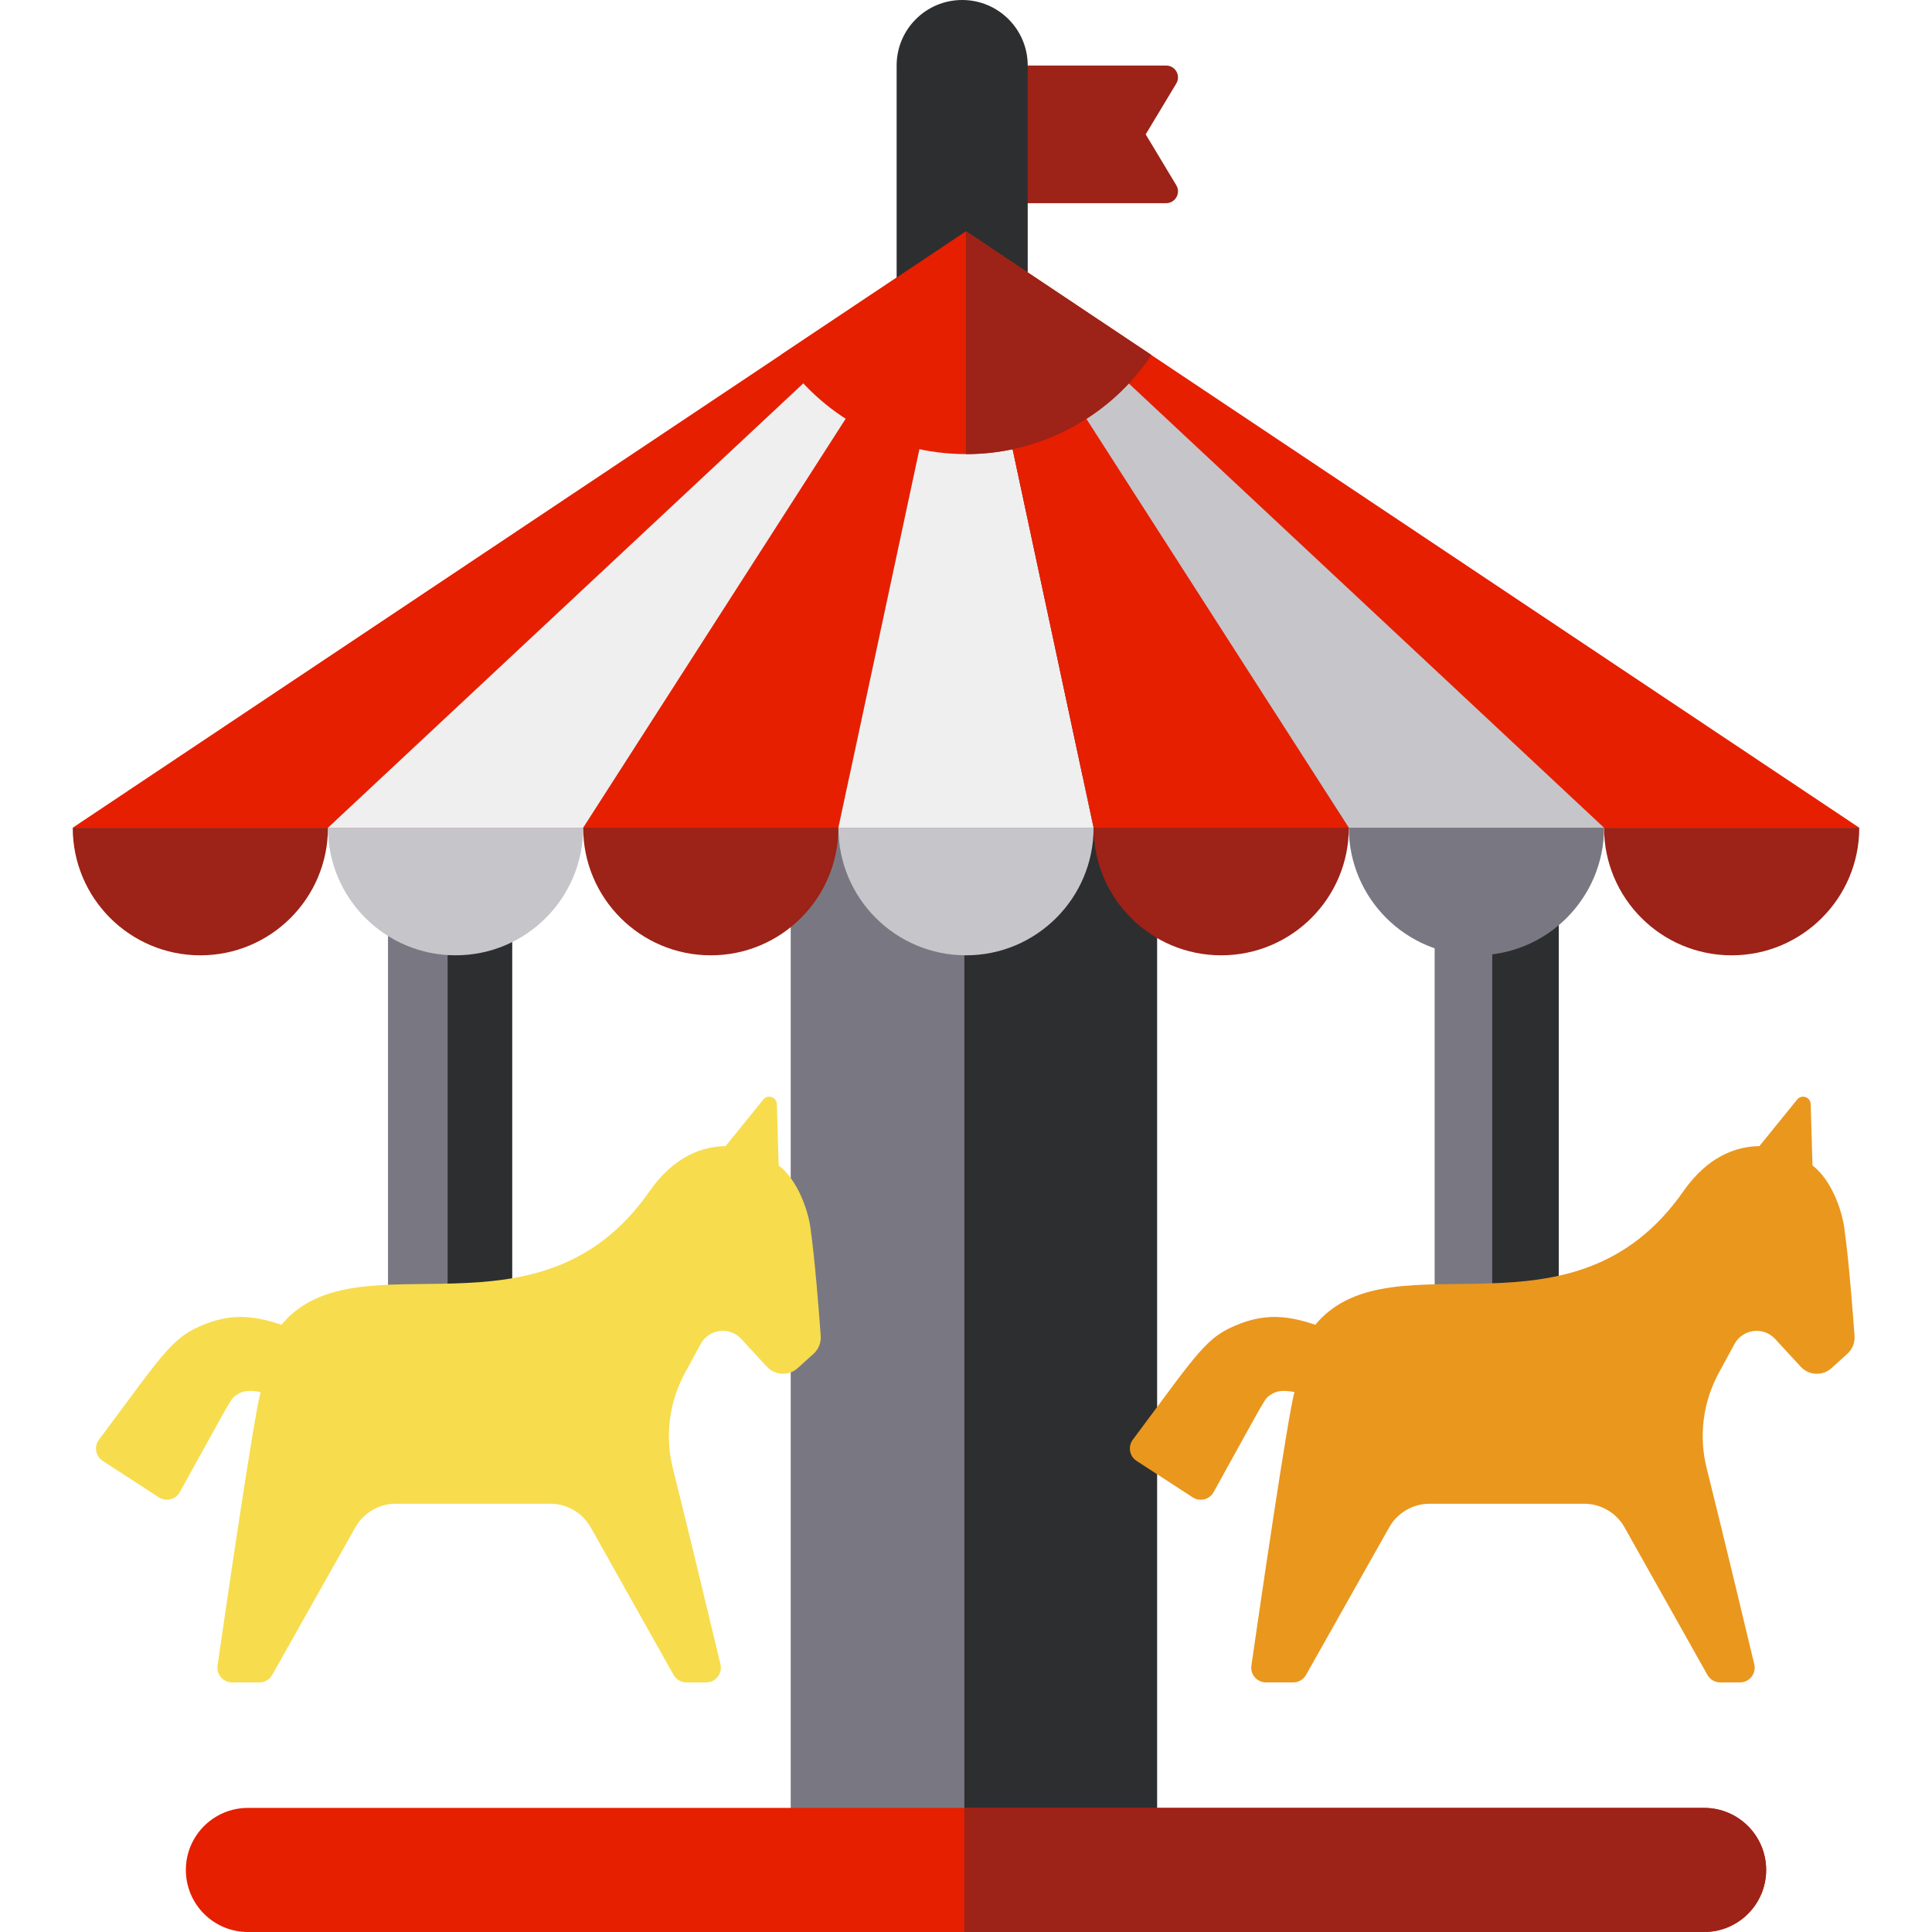 <?xml version="1.0" encoding="iso-8859-1"?>
<!-- Uploaded to: SVG Repo, www.svgrepo.com, Generator: SVG Repo Mixer Tools -->
<svg version="1.1" id="Layer_1" xmlns="http://www.w3.org/2000/svg" xmlns:xlink="http://www.w3.org/1999/xlink" 
	 viewBox="0 0 512 512" xml:space="preserve">
<rect x="209.546" y="189.067" style="fill:#797882;" width="97.077" height="317.451"/>
<rect x="255.569" y="189.067" style="fill:#2D2E30;" width="51.065" height="317.451"/>
<path style="fill:#E61F00;" d="M451.604,512H65.699c-9.082,0-16.444-7.363-16.444-16.444c0-9.082,7.363-16.444,16.444-16.444
	h385.905c9.082,0,16.444,7.363,16.444,16.444C468.048,504.637,460.686,512,451.604,512z"/>
<rect x="102.829" y="239.798" style="fill:#797882;" width="32.89" height="107.994"/>
<rect x="118.622" y="239.798" style="fill:#2D2E30;" width="17.095" height="107.994"/>
<rect x="380.199" y="237.055" style="fill:#797882;" width="32.89" height="107.994"/>
<rect x="395.458" y="237.055" style="fill:#2D2E30;" width="17.628" height="107.994"/>
<path style="fill:#9D2217;" d="M311.732,49.091c0.583,0.97,0.6,2.178,0.042,3.162c-0.558,0.984-1.6,1.594-2.732,1.594h-54.057V17.37
	h54.057c1.132,0,2.175,0.609,2.732,1.594c0.557,0.985,0.541,2.192-0.042,3.162l-8.111,13.483L311.732,49.091z"/>
<circle style="fill:#C6C5CA;" cx="120.732" cy="219.352" r="33.817"/>
<circle style="fill:#797882;" cx="391.271" cy="219.352" r="33.817"/>
<polygon style="fill:#E61F00;" points="255.999,61.286 19.276,219.354 492.724,219.354 "/>
<g>
	<path style="fill:#9D2217;" d="M86.912,219.354c0,18.677-15.141,33.817-33.817,33.817s-33.817-15.141-33.817-33.817H86.912z"/>
	<circle style="fill:#9D2217;" cx="188.367" cy="219.352" r="33.817"/>
</g>
<circle style="fill:#C6C5CA;" cx="256.002" cy="219.352" r="33.817"/>
<g>
	<circle style="fill:#9D2217;" cx="323.636" cy="219.352" r="33.817"/>
	<path style="fill:#9D2217;" d="M492.724,219.354c0,18.677-15.141,33.817-33.817,33.817c-18.677,0-33.817-15.141-33.817-33.817
		H492.724z"/>
</g>
<polygon points="222.182,219.354 255.999,61.286 289.818,219.354 "/>
<polygon style="fill:#E61F00;" points="222.182,219.354 154.547,219.354 255.999,61.286 "/>
<g>
	<polygon style="fill:#EFEFEF;" points="86.912,219.354 255.999,61.286 154.547,219.354 	"/>
	<polygon style="fill:#EFEFEF;" points="289.818,219.354 255.999,61.286 222.182,219.354 	"/>
</g>
<polygon style="fill:#E61F00;" points="289.818,219.354 357.453,219.354 255.999,61.286 "/>
<polygon style="fill:#C6C5CA;" points="425.088,219.354 255.999,61.286 357.453,219.354 "/>
<path style="fill:#2D2E30;" d="M254.987,91.481c-9.593,0-17.37-7.776-17.37-17.37V17.37c0-9.593,7.776-17.37,17.37-17.37
	s17.37,7.776,17.37,17.37v56.742C272.356,83.705,264.58,91.481,254.987,91.481z"/>
<path style="fill:#E61F00;" d="M206.908,94.066c10.592,15.841,28.638,26.277,49.125,26.277c20.474,0,38.511-10.422,49.106-26.247
	l-49.138-32.811L206.908,94.066z"/>
<g>
	<path style="fill:#9D2217;" d="M255.999,61.286v59.057c0.011,0,0.021,0.001,0.032,0.001c20.474,0,38.511-10.422,49.106-26.247
		L255.999,61.286z"/>
	<path style="fill:#9D2217;" d="M451.604,479.11H255.549V512h196.055c9.082,0,16.444-7.363,16.444-16.444
		C468.048,486.473,460.686,479.11,451.604,479.11z"/>
</g>
<path style="fill:#F7DC4D;" d="M215.608,358.755c1.325-1.203,2.021-2.947,1.891-4.732c-0.44-6.066-1.549-20.434-2.735-28.729
	c-0.721-5.041-3.497-12.445-8.062-16.151c-0.113-0.092-0.234-0.197-0.35-0.292l-0.476-16.259c-0.024-0.843-0.572-1.583-1.37-1.852
	c-0.8-0.27-1.683-0.014-2.213,0.641l-10.008,12.351c-6.12,0.076-13.654,2.664-20.154,11.975
	c-29.346,42.032-76.555,11.475-97.113,34.858c-0.107,0.122-0.224,0.305-0.346,0.518c-6.233-2.042-12.2-3.251-19.848-0.362
	c-9.257,3.473-11.09,7.413-28.6,30.821c-0.645,0.863-0.904,1.955-0.715,3.016c0.189,1.061,0.807,1.999,1.71,2.587l14.894,9.674
	c0.906,0.589,2.017,0.774,3.065,0.512c1.048-0.262,1.94-0.948,2.464-1.894c14.576-26.294,13.425-24.676,15.144-25.827
	c1.408-0.948,2.936-1.314,6.274-0.713c-1.927,7.384-9.195,57.206-11.405,72.503c-0.162,1.118,0.171,2.252,0.911,3.106
	c0.74,0.854,1.815,1.35,2.944,1.35h7.232c1.406,0,2.703-0.757,3.393-1.982l22.045-39.117c2.177-3.862,6.265-6.25,10.698-6.25h40.961
	c4.439,0,8.532,2.396,10.706,6.265l21.966,39.098c0.69,1.227,1.988,1.987,3.396,1.987h5.234c1.193,0,2.32-0.546,3.059-1.484
	c0.739-0.936,1.007-2.16,0.73-3.321c-2.558-10.698-8.804-36.74-12.623-51.977c-2.137-8.52-0.977-17.53,3.218-25.247
	c1.413-2.599,2.866-5.272,4.167-7.665c1.026-1.888,2.9-3.164,5.032-3.43c2.132-0.264,4.261,0.515,5.718,2.095l6.79,7.362
	c2.166,2.349,5.821,2.511,8.186,0.363L215.608,358.755z"/>
<path style="fill:#EA971E;" d="M489.584,358.755c1.325-1.203,2.021-2.947,1.891-4.732c-0.44-6.066-1.549-20.434-2.735-28.729
	c-0.721-5.041-3.497-12.445-8.062-16.151c-0.113-0.092-0.234-0.197-0.35-0.292l-0.476-16.259c-0.024-0.843-0.572-1.583-1.37-1.852
	c-0.8-0.27-1.683-0.014-2.213,0.641l-10.008,12.351c-6.12,0.076-13.654,2.664-20.154,11.975
	c-29.346,42.032-76.555,11.475-97.113,34.858c-0.107,0.122-0.224,0.305-0.346,0.518c-6.233-2.042-12.2-3.251-19.848-0.362
	c-9.257,3.473-11.09,7.413-28.6,30.821c-0.645,0.863-0.904,1.955-0.715,3.016c0.189,1.061,0.807,1.999,1.71,2.587l14.894,9.674
	c0.906,0.589,2.017,0.774,3.065,0.512c1.048-0.262,1.94-0.948,2.464-1.894c14.576-26.294,13.425-24.676,15.144-25.827
	c1.408-0.948,2.936-1.314,6.274-0.713c-1.927,7.384-9.195,57.206-11.405,72.503c-0.162,1.118,0.171,2.252,0.911,3.106
	c0.74,0.854,1.815,1.35,2.944,1.35h7.232c1.406,0,2.703-0.757,3.393-1.982l22.045-39.117c2.177-3.862,6.265-6.25,10.698-6.25h40.961
	c4.439,0,8.532,2.396,10.706,6.265l21.966,39.098c0.69,1.227,1.988,1.987,3.396,1.987h5.234c1.193,0,2.32-0.546,3.059-1.484
	c0.739-0.936,1.007-2.16,0.73-3.321c-2.558-10.698-8.804-36.74-12.623-51.977c-2.137-8.52-0.977-17.53,3.219-25.247
	c1.413-2.599,2.866-5.272,4.167-7.665c1.026-1.888,2.9-3.164,5.032-3.43c2.132-0.264,4.261,0.515,5.718,2.095l6.79,7.362
	c2.166,2.349,5.821,2.511,8.186,0.363L489.584,358.755z"/>
</svg>